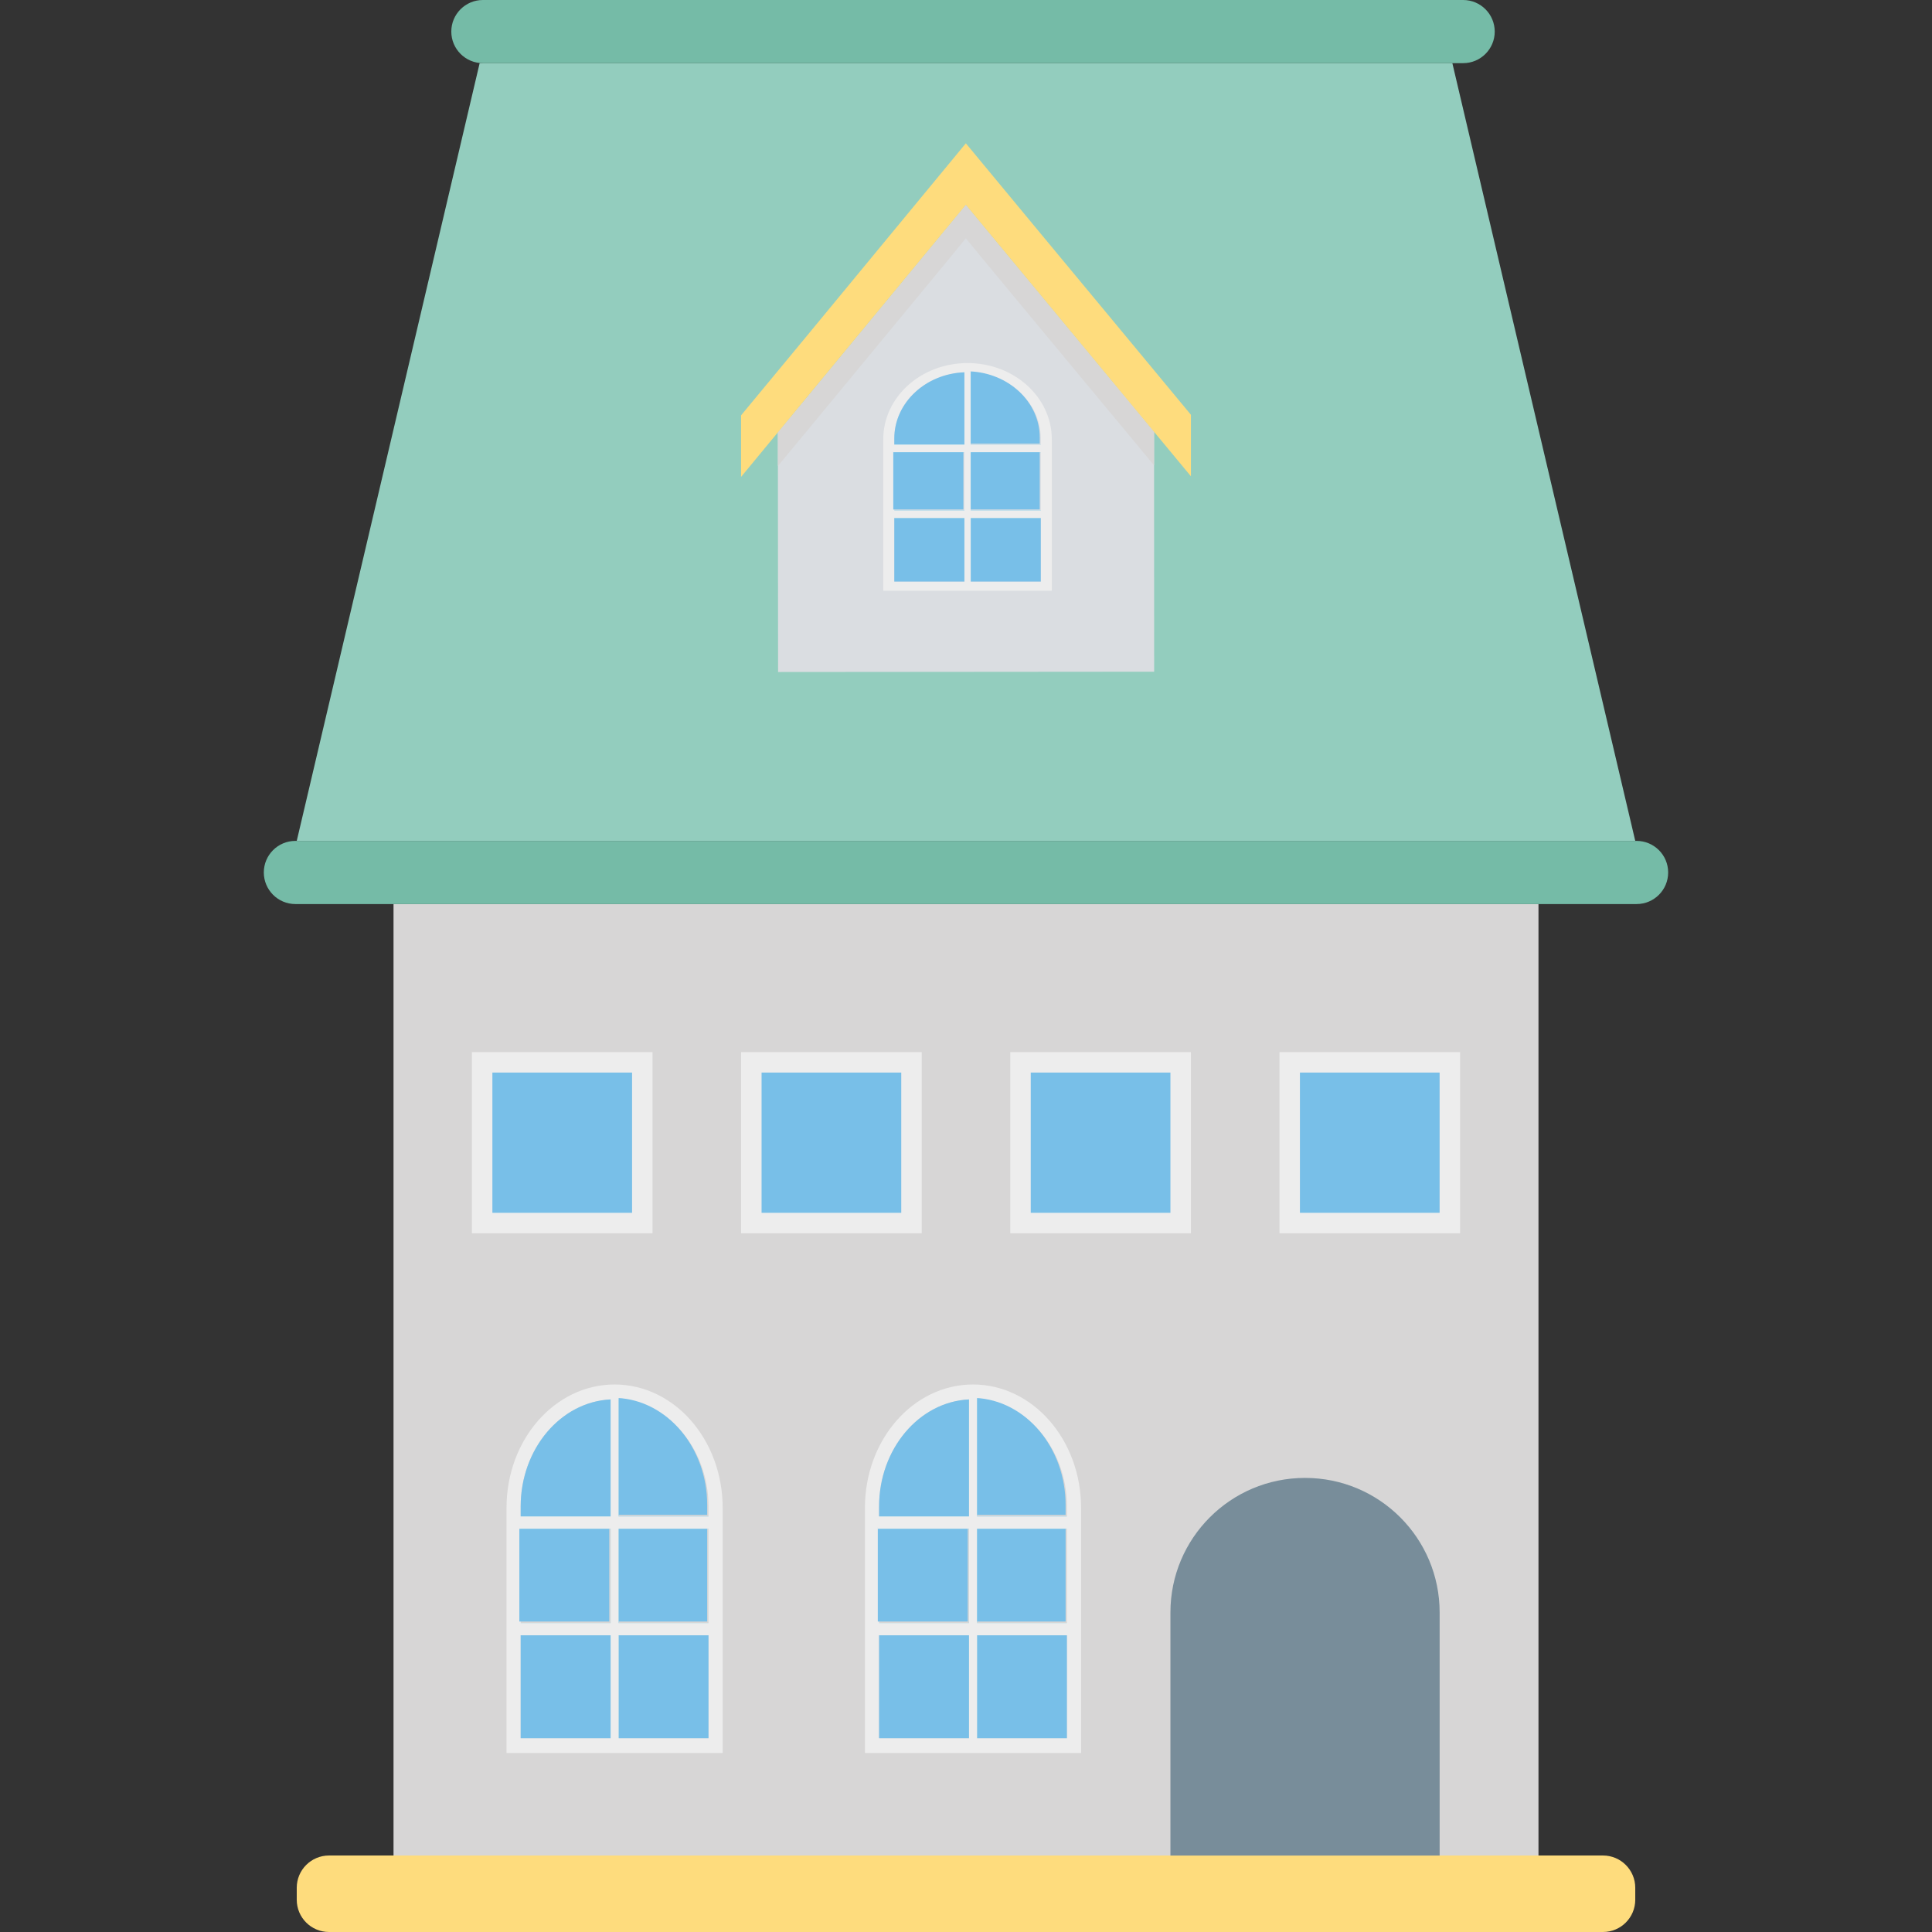 <svg xmlns="http://www.w3.org/2000/svg" width="64" height="64" enable-background="new 0 0 64 64" viewBox="0 0 64 64"><rect x="0" y="0" width="64" height="64" fill="#333333" stroke="none"/><polygon fill="#93CDBE" points="9.83 27.856 54.17 27.856 48.111 2.092 15.889 2.092"/><rect width="37.928" height="31.519" x="13.036" y="29.948" fill="#D7D6D6"/><path fill="#FEDC7D" d="M10.899,64h42.202c0.59,0,1.069-0.478,1.069-1.069v-0.396c0-0.59-0.479-1.069-1.069-1.069H10.899
			c-0.59,0-1.069,0.478-1.069,1.069v0.396C9.83,63.522,10.309,64,10.899,64z"/><path fill="#75BBA7" d="M9.785 29.948h44.429c.578 0 1.046-.468 1.046-1.046l0 0c0-.578-.468-1.046-1.046-1.046H9.785c-.578 0-1.046.468-1.046 1.046l0 0C8.74 29.479 9.208 29.948 9.785 29.948zM15.996 2.092h32.473c.577 0 1.046-.468 1.046-1.046l0 0C49.514.468 49.046 0 48.469 0H15.996c-.578 0-1.046.468-1.046 1.046l0 0C14.95 1.623 15.418 2.092 15.996 2.092z"/><rect width="5.984" height="6.002" x="15.632" y="34.852" fill="#EDEDED"/><rect width="4.627" height="4.646" x="16.311" y="35.53" fill="#78BFE8"/><rect width="5.984" height="6.002" x="24.549" y="34.852" fill="#EDEDED"/><rect width="4.627" height="4.646" x="25.228" y="35.53" fill="#78BFE8"/><rect width="5.984" height="6.002" x="33.467" y="34.852" fill="#EDEDED"/><rect width="4.627" height="4.646" x="34.145" y="35.53" fill="#78BFE8"/><rect width="5.983" height="6.002" x="42.385" y="34.852" fill="#EDEDED"/><rect width="4.627" height="4.646" x="43.062" y="35.53" fill="#78BFE8"/><path fill="#788D9A" d="M47.689,61.467h-8.917v-8.053c0-2.461,1.995-4.456,4.456-4.456h0.006c2.461,0,4.456,1.995,4.456,4.456
			V61.467z"/><g><path fill="#EDEDED" d="M22.891,47.059c-0.647-0.739-1.544-1.196-2.532-1.196c-1.978,0-3.58,1.828-3.58,4.085v8.123h7.16v-8.123
				C23.939,48.821,23.538,47.798,22.891,47.059z M23.47,49.904v0.329h-2.976v-3.875C22.147,46.439,23.47,48.001,23.47,49.904z
				 M23.47,53.764h-2.976v-3.121h2.976V53.764z M17.248,50.643h2.979v3.121h-2.979V50.643z M17.248,49.904
				c0-1.906,1.325-3.468,2.979-3.546v3.875h-2.979V49.904z M17.248,54.171h2.979v3.409h-2.979V54.171z M23.47,57.579h-2.976v-3.409
				h2.976V57.579z"/><path fill="#78BFE8" d="M23.426 49.855v.329H20.45v-3.875C22.104 46.39 23.426 47.952 23.426 49.855zM20.227 46.358v3.875h-2.979v-.329C17.248 47.998 18.573 46.436 20.227 46.358z"/><rect width="2.979" height="3.121" x="17.204" y="50.594" fill="#78BFE8"/><rect width="2.976" height="3.121" x="20.45" y="50.594" fill="#78BFE8"/><rect width="2.977" height="3.409" x="20.493" y="54.171" fill="#78BFE8"/><rect width="2.979" height="3.409" x="17.248" y="54.171" fill="#78BFE8"/><path fill="#4FBEE6" d="M20.493,50.643v3.121h2.976v0.407h-2.976v3.409h-0.266v-3.409h-2.979v-0.407h2.979v-3.121h-2.979v-0.41
				h2.979v-3.875c0.044-0.003,0.088-0.003,0.132-0.003c0.044,0,0.09,0,0.134,0.003v3.875h2.976v0.41H20.493z"/><polygon fill="#EDEDED" points="20.493 50.643 20.493 53.764 23.524 53.764 23.524 54.171 20.493 54.171 20.493 57.642 20.227 57.642 20.227 54.171 17.193 54.171 17.193 53.764 20.227 53.764 20.227 50.643 17.193 50.643 17.193 50.233 20.227 50.233 20.227 46.292 20.493 46.292 20.493 50.233 23.524 50.233 23.524 50.643"/></g><g><path fill="#EDEDED" d="M34.764,47.059c-0.647-0.739-1.544-1.196-2.532-1.196c-1.978,0-3.58,1.828-3.58,4.085v8.123h7.16v-8.123
				C35.812,48.821,35.411,47.798,34.764,47.059z M35.343,49.904v0.329h-2.976v-3.875C34.021,46.439,35.343,48.001,35.343,49.904z
				 M35.343,53.764h-2.976v-3.121h2.976V53.764z M29.121,50.643H32.1v3.121h-2.979V50.643z M29.121,49.904
				c0-1.906,1.325-3.468,2.979-3.546v3.875h-2.979V49.904z M29.121,54.171H32.1v3.409h-2.979V54.171z M35.343,57.579h-2.976v-3.409
				h2.976V57.579z"/><path fill="#78BFE8" d="M35.299 49.855v.329h-2.976v-3.875C33.977 46.39 35.299 47.952 35.299 49.855zM32.1 46.358v3.875h-2.979v-.329C29.121 47.998 30.446 46.436 32.1 46.358z"/><rect width="2.979" height="3.121" x="29.078" y="50.594" fill="#78BFE8"/><rect width="2.976" height="3.121" x="32.323" y="50.594" fill="#78BFE8"/><rect width="2.976" height="3.409" x="32.366" y="54.171" fill="#78BFE8"/><rect width="2.979" height="3.409" x="29.121" y="54.171" fill="#78BFE8"/><path fill="#4FBEE6" d="M32.366,50.643v3.121h2.976v0.407h-2.976v3.409H32.1v-3.409h-2.979v-0.407H32.1v-3.121h-2.979v-0.41H32.1
				v-3.875c0.044-0.003,0.088-0.003,0.132-0.003s0.091,0,0.134,0.003v3.875h2.976v0.41H32.366z"/><polygon fill="#EDEDED" points="32.366 50.643 32.366 53.764 35.398 53.764 35.398 54.171 32.366 54.171 32.366 57.642 32.1 57.642 32.1 54.171 29.066 54.171 29.066 53.764 32.1 53.764 32.1 50.643 29.066 50.643 29.066 50.233 32.1 50.233 32.1 46.292 32.366 46.292 32.366 50.233 35.398 50.233 35.398 50.643"/></g><polygon fill="#DADDE1" points="38.233 22.251 25.775 22.261 25.768 14.324 26.816 13.06 31.394 7.515 31.994 6.786 32.598 7.515 34.574 9.898 36.567 12.3 37.183 13.04 38.23 14.304"/><polygon fill="#D7D6D6" points="38.23 14.304 38.23 15.418 37.183 14.154 36.567 13.414 34.574 11.012 32.598 8.629 31.994 7.895 31.394 8.629 26.816 14.174 25.768 15.438 25.768 14.324 26.816 13.06 31.394 7.515 31.994 6.786 32.598 7.515 34.574 9.898 36.567 12.3 37.183 13.04"/><polygon fill="#FEDC7D" points="39.451 13.74 39.451 15.778 31.995 6.784 24.549 15.798 24.549 13.759 26.814 11.023 29.157 8.184 31.995 4.747 34.574 7.86 34.837 8.176 35.096 8.489 36.567 10.261 37.183 11.004 37.49 11.374"/><g><path fill="#EDEDED" d="M34.025,12.766c-0.505-0.456-1.204-0.739-1.974-0.739c-1.542,0-2.792,1.129-2.792,2.524v5.018h5.583
			v-5.018C34.842,13.855,34.53,13.222,34.025,12.766z M34.477,14.524v0.203h-2.321v-2.394
			C33.445,12.383,34.477,13.348,34.477,14.524z M34.477,16.908h-2.321V14.98h2.321V16.908z M29.625,14.98h2.323v1.928h-2.323V14.98z
			 M29.625,14.524c0-1.178,1.033-2.143,2.323-2.191v2.394h-2.323V14.524z M29.625,17.159h2.323v2.106h-2.323V17.159z M34.477,19.265
			h-2.321v-2.106h2.321V19.265z"/><path fill="#78BFE8" d="M34.443 14.493v.203h-2.321v-2.394C33.412 12.353 34.443 13.317 34.443 14.493zM31.948 12.333v2.394h-2.323v-.203C29.625 13.346 30.658 12.381 31.948 12.333z"/><rect width="2.323" height="1.928" x="29.591" y="14.95" fill="#78BFE8"/><rect width="2.321" height="1.928" x="32.122" y="14.95" fill="#78BFE8"/><rect width="2.321" height="2.106" x="32.156" y="17.159" fill="#78BFE8"/><rect width="2.323" height="2.106" x="29.625" y="17.159" fill="#78BFE8"/><path fill="#4FBEE6" d="M32.156,14.98v1.928h2.321v0.251h-2.321v2.106h-0.207v-2.106h-2.323v-0.251h2.323V14.98h-2.323v-0.253
			h2.323v-2.394c0.034-0.002,0.068-0.002,0.103-0.002c0.034,0,0.071,0,0.105,0.002v2.394h2.321v0.253H32.156z"/><polygon fill="#EDEDED" points="32.156 14.98 32.156 16.908 34.519 16.908 34.519 17.159 32.156 17.159 32.156 19.304 31.948 19.304 31.948 17.159 29.582 17.159 29.582 16.908 31.948 16.908 31.948 14.98 29.582 14.98 29.582 14.727 31.948 14.727 31.948 12.292 32.156 12.292 32.156 14.727 34.519 14.727 34.519 14.98"/></g></svg>